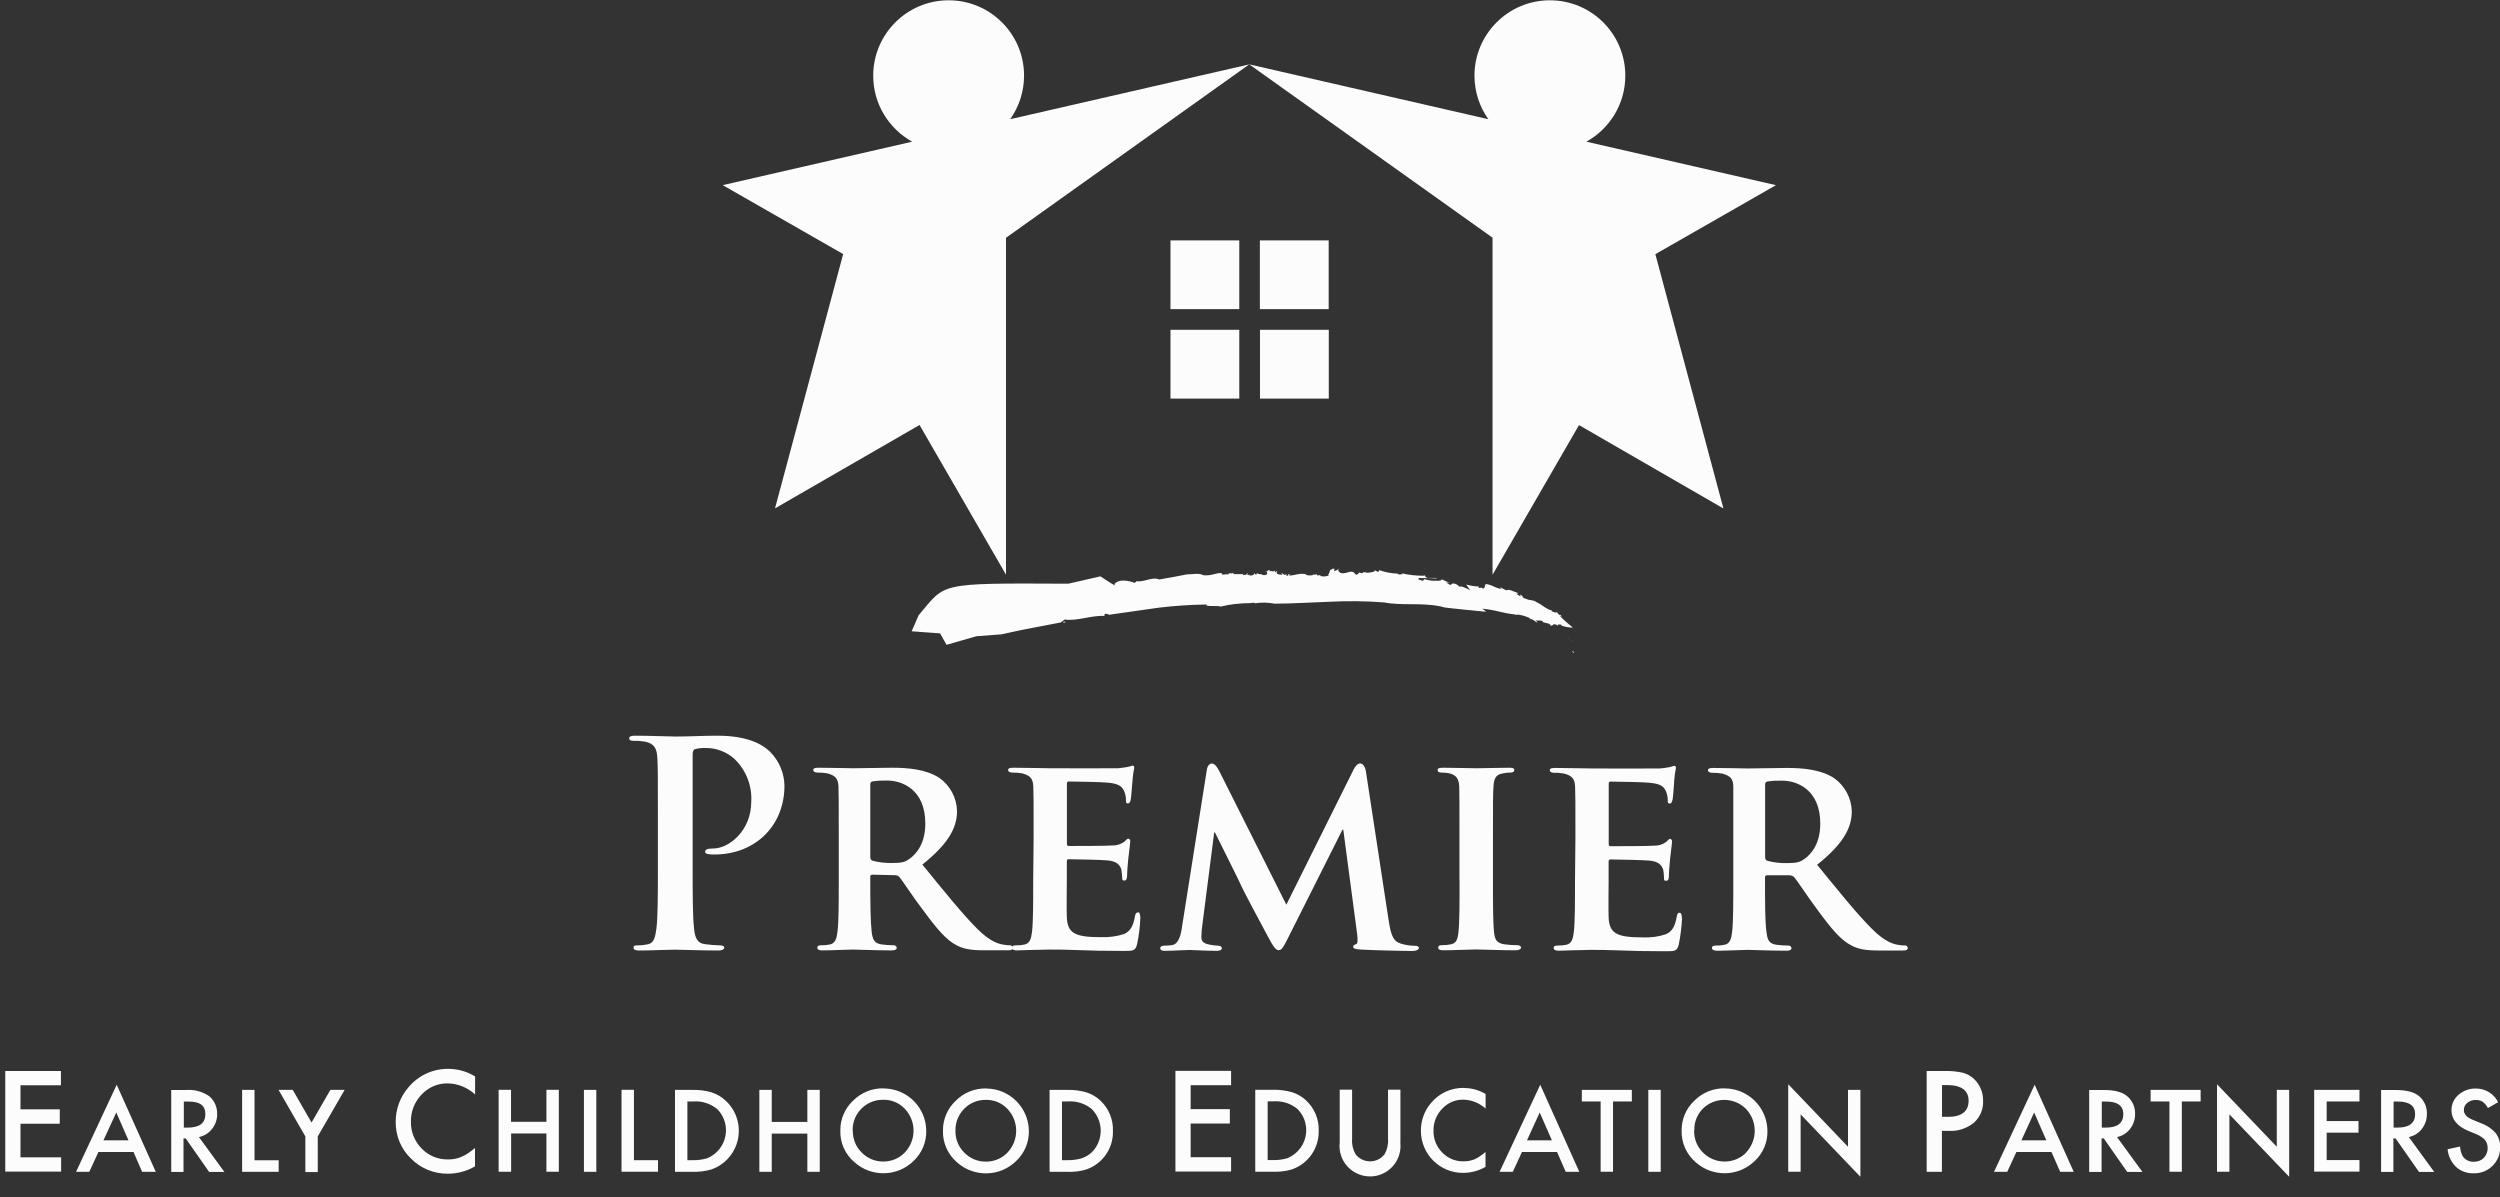<?xml version="1.0" encoding="UTF-8"?> <svg xmlns="http://www.w3.org/2000/svg" width="119" height="57" viewBox="0 0 119 57" fill="none"><rect x="0" y="0" width="119" height="57" fill="#333333" stroke="none"/><g clip-path="url(#clip0_13293_40014)"><path d="M33.87 51.994C33.57 51.909 33.255 51.869 32.94 51.879H32.13V55.779H32.93C33.24 55.789 33.55 55.754 33.85 55.669C34.16 55.564 34.435 55.384 34.655 55.144C35.385 54.349 35.33 53.114 34.535 52.384C34.345 52.209 34.12 52.074 33.87 51.999V51.994ZM33.645 55.139C33.43 55.199 33.21 55.229 32.985 55.224H32.72V52.429H32.99C33.4 52.399 33.81 52.524 34.13 52.784C34.275 52.924 34.385 53.094 34.46 53.284C34.745 54.019 34.38 54.849 33.645 55.139V55.139ZM34.215 45.244C33.32 45.244 32.47 45.204 32.12 45.204C31.81 45.204 30.96 45.244 30.425 45.244C30.25 45.244 30.155 45.204 30.155 45.109C30.155 45.014 30.21 44.999 30.37 44.999C30.53 44.999 30.695 44.979 30.855 44.944C31.125 44.889 31.195 44.594 31.245 44.199C31.315 43.629 31.315 42.564 31.315 41.319V38.939C31.315 36.884 31.315 36.504 31.29 36.074C31.265 35.639 31.155 35.399 30.71 35.304C30.535 35.274 30.36 35.259 30.18 35.264C30.03 35.264 29.95 35.239 29.95 35.144C29.95 35.049 30.045 35.019 30.25 35.019C30.975 35.019 31.82 35.059 32.185 35.059C32.74 35.059 33.525 35.019 34.145 35.019C35.84 35.019 36.445 35.589 36.66 35.789C37.085 36.219 37.33 36.794 37.34 37.399C37.34 39.319 35.935 40.674 34.01 40.674C33.915 40.674 33.82 40.674 33.725 40.659C33.655 40.644 33.565 40.634 33.565 40.539C33.565 40.444 33.66 40.389 33.945 40.389C34.705 40.389 35.76 39.539 35.76 38.159C35.805 37.399 35.51 36.654 34.965 36.129C34.595 35.794 34.11 35.604 33.61 35.604C33.435 35.599 33.255 35.614 33.08 35.659C33.01 35.684 32.97 35.769 32.97 35.914V41.324C32.97 42.569 32.97 43.634 33.04 44.219C33.08 44.599 33.165 44.899 33.57 44.944C33.8 44.974 34.03 44.994 34.26 44.999C34.41 44.999 34.475 45.039 34.475 45.109C34.475 45.179 34.37 45.244 34.22 45.244H34.215ZM27.795 51.879H28.385V55.779H27.795V51.879ZM30.17 55.224H31.32V55.774H29.585V51.874H30.175V55.219L30.17 55.224ZM74.815 30.994L74.91 31.024C74.935 31.064 74.945 31.089 74.895 31.064C74.865 31.044 74.835 31.009 74.815 30.994ZM46.945 51.809C46.4 51.799 45.875 52.009 45.49 52.399C45.1 52.764 44.88 53.279 44.885 53.814C44.865 54.394 45.115 54.949 45.555 55.329C46.365 56.049 47.595 56.024 48.37 55.264C48.765 54.894 48.98 54.379 48.975 53.839C48.965 52.724 48.065 51.819 46.945 51.814V51.809ZM47.95 54.869C47.68 55.149 47.305 55.299 46.915 55.294C46.54 55.294 46.18 55.144 45.915 54.879C45.625 54.604 45.47 54.219 45.48 53.819C45.47 53.429 45.62 53.054 45.895 52.779C46.165 52.499 46.535 52.349 46.925 52.354C47.31 52.344 47.685 52.499 47.95 52.779C48.51 53.364 48.51 54.284 47.95 54.869ZM71.045 11.314L59.465 3.064L70.845 5.674C70.43 5.089 70.185 4.374 70.185 3.604C70.185 1.624 71.79 0.014 73.775 0.014C75.76 0.014 77.365 1.619 77.365 3.604C77.365 4.954 76.615 6.134 75.51 6.744L84.535 8.814L78.795 12.099L82.035 24.204L75.16 20.234L71.045 27.359V11.314V11.314ZM38.43 51.879H39.02V55.779H38.43V53.959H36.735V55.779H36.145V51.879H36.735V53.404H38.43V51.879ZM34.395 8.814L43.42 6.744C42.315 6.134 41.565 4.954 41.565 3.604C41.565 1.624 43.17 0.014 45.155 0.014C47.14 0.014 48.745 1.619 48.745 3.604C48.745 4.374 48.5 5.089 48.085 5.674L59.465 3.064L47.885 11.319V27.354L43.77 20.229L36.89 24.199L40.135 12.094L34.395 8.809V8.814ZM42.06 51.804C41.515 51.794 40.99 52.004 40.605 52.394C40.215 52.759 39.995 53.274 40 53.809C39.98 54.389 40.23 54.949 40.675 55.324C41.485 56.044 42.715 56.019 43.49 55.259C43.88 54.889 44.1 54.369 44.09 53.834C44.085 52.714 43.18 51.814 42.06 51.809V51.804ZM43.065 54.864C42.795 55.144 42.42 55.294 42.03 55.289C41.655 55.289 41.295 55.139 41.03 54.874C40.74 54.599 40.585 54.209 40.595 53.809H40.585C40.585 53.809 40.585 53.779 40.585 53.769C40.595 52.974 41.245 52.339 42.04 52.349C42.425 52.339 42.8 52.494 43.065 52.774C43.625 53.359 43.625 54.279 43.065 54.864ZM26.01 51.874H26.6V55.774H26.01V53.954H24.33V55.774H23.735V51.874H24.325V53.399H26.01V51.874ZM59.975 15.699H63.25V18.974H59.975V15.699ZM3.615 55.779H4.25L4.685 54.834H6.355L6.765 55.779H7.415L5.555 51.634L3.62 55.779H3.615ZM4.925 54.279L5.535 52.954L6.115 54.279H4.93H4.925ZM55.715 15.699H58.99V18.974H55.715V15.699ZM63.245 14.714H59.97V11.444H63.245V14.714ZM58.99 14.714H55.715V11.444H58.99V14.714ZM0.975 55.089H2.91V55.769H0.25V50.979H2.9V51.659H0.975V52.804H2.845V53.489H0.975V55.094V55.089ZM15.725 51.879H16.405L15.125 54.094V55.789H14.535V54.094L13.26 51.879H13.935L14.83 53.434L15.725 51.879V51.879ZM21.375 50.879C21.815 50.884 22.24 51.009 22.615 51.239V52.094C22.26 51.769 21.795 51.579 21.315 51.569C20.845 51.559 20.39 51.754 20.07 52.099C19.735 52.444 19.55 52.909 19.56 53.394C19.55 53.869 19.735 54.329 20.07 54.669C20.395 55.009 20.845 55.194 21.315 55.189C21.54 55.194 21.76 55.154 21.965 55.064C22.075 55.019 22.175 54.964 22.275 54.899C22.39 54.819 22.505 54.734 22.61 54.644V55.519C22.215 55.749 21.77 55.869 21.315 55.869C20.655 55.874 20.02 55.614 19.56 55.144C19.085 54.689 18.825 54.054 18.835 53.394C18.835 52.794 19.045 52.214 19.44 51.759C19.915 51.184 20.63 50.859 21.375 50.879V50.879ZM12.115 55.229H13.265V55.779H11.525V51.879H12.115V55.224V55.229ZM74.86 30.479L74.83 30.504C74.83 30.504 74.83 30.474 74.86 30.479ZM10.095 53.734C10.255 53.534 10.345 53.279 10.335 53.024C10.345 52.699 10.205 52.384 9.955 52.174C9.625 51.954 9.235 51.849 8.84 51.884H8.15V55.784H8.735V54.189H8.84L9.955 55.784H10.68L9.47 54.124C9.715 54.074 9.935 53.939 10.09 53.739L10.095 53.734ZM8.75 53.669V52.434H8.96C9.5 52.434 9.775 52.604 9.775 53.034C9.775 53.464 9.495 53.674 8.935 53.674H8.75V53.669ZM94.91 55.779H95.545L95.98 54.834H97.65L98.065 55.779H98.71L96.85 51.634L94.915 55.779H94.91ZM96.22 54.279L96.825 52.954L97.405 54.279H96.22ZM87.965 51.879H88.555V56.014L85.71 53.044V55.774H85.12V51.609L87.965 54.584V51.874V51.879ZM90.665 45.004C90.57 45.004 90.475 44.999 90.38 44.979C90.19 44.949 89.77 44.884 89.11 44.219C88.39 43.504 87.555 42.459 86.495 41.164C87.66 40.229 88.145 39.469 88.145 38.619C88.13 37.989 87.815 37.404 87.305 37.039C86.67 36.624 85.805 36.554 85.045 36.554C84.68 36.554 83.6 36.579 83.19 36.579C82.95 36.579 82.19 36.554 81.57 36.554C81.395 36.554 81.3 36.579 81.3 36.659C81.3 36.739 81.38 36.784 81.505 36.784C81.665 36.784 81.83 36.794 81.99 36.824C82.37 36.934 82.505 37.079 82.505 37.444V41.909C82.505 42.964 82.505 43.874 82.45 44.359C82.41 44.699 82.34 44.914 82.1 44.969C81.96 44.999 81.82 45.014 81.68 45.009C81.53 45.009 81.49 45.049 81.49 45.129C81.49 45.209 81.585 45.254 81.73 45.254C82.195 45.254 82.955 45.214 83.185 45.214C83.36 45.214 84.345 45.254 85.035 45.254C85.185 45.254 85.275 45.214 85.275 45.129C85.265 45.054 85.2 45.004 85.125 45.009C84.93 45.009 84.735 44.994 84.545 44.969C84.18 44.914 84.125 44.699 84.085 44.359C84.015 43.874 84.015 42.979 84.015 41.909V41.759C84.015 41.759 84.015 41.744 84.015 41.739C84.02 41.694 84.065 41.659 84.11 41.664H85.18C85.26 41.664 85.34 41.694 85.4 41.749C85.555 41.924 86.05 42.694 86.52 43.319C87.175 44.214 87.63 44.759 88.145 45.014C88.455 45.174 88.78 45.244 89.445 45.244H90.58C90.73 45.244 90.81 45.219 90.81 45.119C90.8 45.044 90.735 44.994 90.66 44.999L90.665 45.004ZM85.875 40.894C85.67 41.044 85.51 41.084 85.035 41.084C84.73 41.089 84.425 41.054 84.125 40.974C84.045 40.934 84.02 40.894 84.02 40.774V37.359C84.02 37.264 84.045 37.224 84.125 37.199C84.36 37.164 84.595 37.154 84.83 37.159C85.535 37.159 86.645 37.579 86.645 39.204C86.645 40.139 86.24 40.644 85.875 40.899V40.894ZM82.105 51.804C81.56 51.794 81.035 52.004 80.65 52.394C80.26 52.759 80.04 53.274 80.045 53.809C80.025 54.389 80.275 54.944 80.715 55.324C81.525 56.044 82.755 56.019 83.53 55.259C83.925 54.889 84.14 54.374 84.13 53.834C84.125 52.719 83.22 51.814 82.105 51.809V51.804ZM83.11 54.874C82.545 55.429 81.64 55.429 81.075 54.874C80.785 54.599 80.63 54.209 80.64 53.809H80.65C80.635 53.429 80.78 53.054 81.05 52.779C81.615 52.214 82.535 52.214 83.105 52.779C83.665 53.364 83.665 54.284 83.105 54.869L83.11 54.874ZM75.295 51.879H77.675V52.429H76.78V55.774H76.19V52.429H75.295V51.879ZM80.065 43.709C80.045 44.134 79.99 44.564 79.905 44.979C79.825 45.279 79.715 45.279 79.27 45.279C78.375 45.279 77.66 45.264 77.08 45.239C76.5 45.214 76.05 45.214 75.7 45.214C75.565 45.214 75.31 45.229 75.02 45.229C74.73 45.229 74.44 45.254 74.195 45.254C74.045 45.254 73.955 45.214 73.955 45.129C73.955 45.044 73.995 45.009 74.145 45.009C74.285 45.009 74.425 44.999 74.565 44.969C74.805 44.914 74.875 44.699 74.915 44.359C74.97 43.874 74.97 42.969 74.97 41.909L74.99 39.879C74.99 38.134 74.99 37.809 74.975 37.444C74.96 37.079 74.84 36.929 74.46 36.824C74.3 36.794 74.14 36.779 73.975 36.784C73.855 36.784 73.77 36.744 73.77 36.659C73.77 36.574 73.865 36.554 74.04 36.554C74.66 36.554 75.42 36.579 75.76 36.579C76.14 36.579 78.775 36.589 79.005 36.579C79.175 36.564 79.34 36.544 79.505 36.509C79.565 36.484 79.63 36.469 79.695 36.454C79.765 36.454 79.775 36.509 79.775 36.559C79.725 36.804 79.695 37.049 79.685 37.299C79.67 37.424 79.645 37.924 79.615 38.059C79.6 38.114 79.575 38.249 79.48 38.249C79.385 38.249 79.385 38.194 79.385 38.099C79.385 37.954 79.36 37.814 79.305 37.679C79.21 37.474 79.115 37.314 78.52 37.259C78.32 37.229 76.9 37.204 76.655 37.204C76.6 37.204 76.575 37.244 76.575 37.314V40.159C76.575 40.229 76.585 40.279 76.655 40.279C76.925 40.279 78.47 40.279 78.74 40.254C78.945 40.259 79.14 40.199 79.305 40.079C79.4 39.999 79.44 39.929 79.495 39.929C79.555 39.939 79.595 39.994 79.59 40.054C79.59 40.124 79.56 40.309 79.495 40.894C79.465 41.134 79.44 41.584 79.44 41.664C79.44 41.744 79.44 41.924 79.32 41.924C79.2 41.924 79.21 41.884 79.21 41.829C79.2 41.709 79.2 41.559 79.17 41.409C79.1 41.179 78.95 41.004 78.505 40.964C78.285 40.939 76.935 40.909 76.64 40.909C76.585 40.909 76.57 40.964 76.57 41.034V41.954C76.57 42.344 76.555 43.319 76.57 43.649C76.595 44.434 76.96 44.619 78.18 44.619C78.56 44.639 78.94 44.589 79.3 44.469C79.6 44.334 79.735 44.089 79.815 43.619C79.84 43.499 79.87 43.444 79.95 43.444C80.03 43.444 80.06 43.594 80.06 43.714L80.065 43.709ZM93.445 51.064C93.145 50.999 92.84 50.969 92.53 50.979H91.71V55.779H92.435V53.829H92.765C93.195 53.854 93.62 53.714 93.955 53.444C94.25 53.179 94.415 52.799 94.395 52.399C94.405 52.019 94.255 51.649 93.985 51.379C93.835 51.229 93.645 51.119 93.44 51.064H93.445ZM92.71 53.159H92.44V51.649H92.675C93.365 51.649 93.705 51.909 93.705 52.394C93.705 52.904 93.375 53.164 92.705 53.164L92.71 53.159ZM78.46 51.879H79.05V55.779H78.46V51.879ZM102.37 51.879H104.75V52.429H103.855V55.774H103.265V52.429H102.37V51.879ZM115.28 53.734C115.44 53.534 115.525 53.279 115.52 53.024C115.535 52.699 115.395 52.384 115.145 52.174C114.915 51.979 114.545 51.884 114.03 51.884H113.34V55.784H113.925V54.189H114.03L115.145 55.784H115.87L114.66 54.124C114.905 54.074 115.125 53.939 115.28 53.739V53.734ZM113.935 53.669V52.434H114.145C114.685 52.434 114.96 52.634 114.96 53.034C114.96 53.459 114.68 53.674 114.12 53.674H113.935V53.669ZM101.39 53.734C101.55 53.534 101.635 53.279 101.63 53.024C101.64 52.694 101.5 52.384 101.25 52.174C101.02 51.979 100.65 51.884 100.135 51.884H99.445V55.784H100.035V54.189H100.14L101.255 55.784H101.98L100.77 54.124C101.015 54.074 101.235 53.939 101.39 53.739V53.734ZM100.045 53.669V52.434H100.255C100.795 52.434 101.07 52.634 101.07 53.034C101.07 53.459 100.79 53.674 100.235 53.674H100.05L100.045 53.669ZM110.155 51.879H112.31V52.429H110.75V53.364H112.265V53.914H110.75V55.219H112.31V55.769H110.155V51.869V51.879ZM119.005 54.604C119.015 54.939 118.885 55.259 118.645 55.494C118.41 55.729 118.085 55.859 117.75 55.849C117.44 55.859 117.14 55.754 116.91 55.549C116.68 55.324 116.535 55.024 116.505 54.704L117.1 54.574C117.105 54.744 117.155 54.909 117.24 55.059C117.365 55.224 117.565 55.314 117.775 55.299C117.945 55.299 118.11 55.239 118.23 55.114C118.4 54.934 118.455 54.674 118.38 54.439C118.36 54.374 118.325 54.314 118.285 54.264C118.235 54.204 118.175 54.154 118.11 54.114C118.035 54.064 117.95 54.019 117.87 53.984L117.49 53.829C116.955 53.604 116.69 53.274 116.69 52.839C116.69 52.559 116.81 52.294 117.025 52.114C117.255 51.914 117.555 51.804 117.86 51.814C118.305 51.814 118.715 52.064 118.91 52.464L118.425 52.744C118.365 52.624 118.275 52.519 118.17 52.439C118.07 52.384 117.96 52.354 117.845 52.359C117.695 52.354 117.55 52.404 117.44 52.499C117.335 52.584 117.275 52.709 117.28 52.844C117.28 53.034 117.42 53.189 117.705 53.304L118.095 53.464C118.365 53.559 118.6 53.719 118.79 53.929C118.94 54.124 119.015 54.364 119.01 54.609L119.005 54.604ZM108.375 51.879H108.965V56.014L106.12 53.044V55.774H105.53V51.609L108.375 54.584V51.874V51.879ZM71.375 55.779H72.01L72.445 54.834H74.115L74.53 55.779H75.175L73.315 51.634L71.38 55.779H71.375ZM72.685 54.279L73.29 52.954L73.87 54.279H72.685ZM72.92 29.469C72.885 29.479 72.85 29.479 72.815 29.469C72.805 29.439 72.815 29.434 72.92 29.469ZM57.445 28.774C56.685 28.784 55.925 28.834 55.165 28.924L52.785 29.264C52.74 29.254 52.745 29.194 52.575 29.229V29.319C51.95 29.279 51.265 29.579 50.675 29.489L50.49 29.629L49.08 29.899C48.725 29.964 48.375 30.039 48.11 30.099L47.67 30.194L46.48 30.284L45.055 30.694L44.75 30.149L43.395 30.049L43.725 29.289C45.04 27.739 44.56 27.754 50.855 27.784L52.38 27.434C52.485 27.499 52.995 27.849 53.085 27.869C53.07 27.824 53.05 27.814 53.035 27.814C53.265 27.519 53.775 27.659 54.02 27.744L54.1 27.664C54.435 27.729 54.86 27.434 55.18 27.584C55.68 27.504 55.995 27.434 56.48 27.344C56.73 27.339 57.115 27.264 57.265 27.379C57.67 27.424 57.825 27.274 58.155 27.274C58.11 27.429 58.375 27.289 58.47 27.354C58.44 27.224 58.67 27.354 58.71 27.249V27.329H59.195L59.16 27.349C59.16 27.414 59.245 27.339 59.31 27.364L59.4 27.269L59.375 27.369C59.43 27.384 59.44 27.369 59.47 27.349C59.47 27.359 59.47 27.374 59.47 27.384C59.58 27.419 59.71 27.369 59.71 27.284C59.76 27.294 59.71 27.359 59.79 27.344C59.87 27.329 59.82 27.289 59.79 27.269C59.89 27.299 59.9 27.354 60.08 27.319L60.005 27.359C60.11 27.329 60.165 27.434 60.315 27.329V27.199L60.17 27.259L60.41 27.129C60.46 27.139 60.425 27.164 60.435 27.199C60.58 27.139 60.585 27.259 60.665 27.154L60.69 27.244L60.8 27.164C60.775 27.219 60.715 27.314 60.88 27.344L61.035 27.364L60.995 27.264C61.085 27.304 61.125 27.424 61.235 27.324V27.404C61.37 27.434 61.285 27.274 61.395 27.334L61.355 27.399C61.68 27.384 61.905 27.254 62.185 27.344V27.374C62.29 27.394 62.4 27.394 62.505 27.374L62.475 27.359L62.695 27.339V27.394L62.85 27.374V27.419C62.985 27.454 63.13 27.444 63.26 27.389L63.215 27.364C63.255 27.344 63.29 27.209 63.32 27.124C63.44 27.124 63.38 27.029 63.535 27.084C63.505 27.124 63.48 27.134 63.505 27.179C63.69 27.124 63.615 27.164 63.745 27.049C63.65 27.144 63.725 27.249 63.87 27.289C64.185 27.289 64.215 27.164 64.425 27.234L64.545 27.354C64.665 27.374 64.67 27.204 64.745 27.269C64.985 27.319 64.775 27.204 64.985 27.244C64.99 27.244 65 27.244 65.005 27.244C65.11 27.289 65.165 27.244 65.26 27.244L65.405 27.209C65.44 27.089 65.54 27.224 65.61 27.224L65.655 27.139C65.935 27.239 66.23 27.294 66.525 27.304C66.555 27.364 66.66 27.344 66.765 27.329L66.72 27.289C67.065 27.369 67.42 27.409 67.78 27.404L67.86 27.364C67.765 27.404 67.89 27.489 67.94 27.509H68.375V27.539C68.115 27.514 67.73 27.514 67.525 27.514V27.584L67.73 27.649L67.805 27.564C67.99 27.629 68.185 27.654 68.385 27.644C68.515 27.654 68.605 27.629 68.625 27.589H68.65C68.65 27.589 68.64 27.579 68.635 27.574C68.75 27.639 68.875 27.694 69.005 27.739L68.835 27.724L69 27.829C69.14 27.889 69.05 27.659 69.38 27.844L69.475 27.934C69.515 27.859 69.81 28.009 69.975 28.089L69.79 27.824C69.985 27.879 70.185 27.909 70.39 27.919C70.39 27.929 70.355 27.949 70.415 27.989L70.525 27.969L70.59 28.019C70.705 27.989 70.655 27.894 70.705 27.809V27.829C70.73 27.769 70.885 27.829 71.055 27.894C71.19 27.964 71.33 28.014 71.48 28.039C71.43 28.019 71.395 27.954 71.48 28.019C71.48 27.999 71.415 27.964 71.385 27.939C71.485 27.964 71.48 28.009 71.71 28.104C71.75 28.059 71.83 28.074 71.93 28.104C72.025 28.134 72.135 28.189 72.22 28.214C72.235 28.239 72.295 28.289 72.175 28.264L72.36 28.384C72.43 28.394 72.28 28.254 72.41 28.329C72.54 28.404 72.39 28.434 72.65 28.509C72.81 28.589 72.995 28.549 73.115 28.649C73.245 28.714 73.375 28.789 73.495 28.879C73.645 28.979 73.795 29.069 73.86 29.034L73.845 29.089C73.905 29.119 73.97 29.139 74.035 29.154C74.07 29.174 74.085 29.154 74.085 29.154C74.095 29.154 74.1 29.139 74.095 29.129H74.085C74.085 29.129 74.085 29.119 74.085 29.114C74.145 29.149 74.125 29.209 74.245 29.279L74.265 29.259C74.295 29.299 74.44 29.404 74.235 29.299C74.345 29.424 74.47 29.539 74.6 29.649L74.87 29.874C74.69 29.874 74.51 29.839 74.34 29.784C74.325 29.759 74.29 29.729 74.29 29.714C74.3 29.774 74.1 29.659 74.16 29.789C74.05 29.704 73.995 29.704 73.95 29.724C73.905 29.744 73.88 29.789 73.825 29.789L73.75 29.694L73.44 29.614C73.44 29.614 73.435 29.569 73.415 29.554C73.36 29.539 73.3 29.534 73.245 29.539H73.09L73.16 29.594L73.23 29.649C73.175 29.604 73.17 29.619 73.14 29.619C72.905 29.439 72.63 29.319 72.335 29.264C72.19 29.239 72.145 29.284 72.105 29.264L72.14 29.249C72.005 29.239 71.87 29.219 71.74 29.194C71.625 29.169 71.505 29.149 71.385 29.119C71.115 29.049 70.835 28.999 70.555 28.974L70.75 29.114C70.62 29.114 70.49 29.099 70.36 29.079C70.35 29.079 70.34 29.079 70.335 29.079L70.36 29.114H70.345L70.325 29.079C70.13 29.059 69.885 29.039 69.655 29.014L68.95 28.939C68.82 28.929 68.685 28.904 68.565 28.864C67.645 28.674 66.695 28.839 65.875 28.674C65.01 28.609 64.145 28.599 63.275 28.644L61.97 28.699C61.54 28.719 61.11 28.734 60.67 28.734C60.36 28.674 60.04 28.669 59.725 28.719V28.694H59.615L59.505 28.709H59.52C59.04 28.709 58.565 28.759 58.1 28.874C57.985 28.819 57.565 28.874 57.425 28.819L57.445 28.774ZM60.675 28.689C60.675 28.689 60.685 28.689 60.69 28.689H60.675ZM74.655 30.389C74.655 30.389 74.63 30.389 74.615 30.389L74.655 30.369C74.655 30.369 74.655 30.384 74.655 30.389ZM51.71 51.994C51.41 51.909 51.095 51.869 50.78 51.879H49.96V55.779H50.77C51.08 55.794 51.39 55.759 51.685 55.674C52.475 55.414 53 54.664 52.975 53.834C52.995 53.284 52.775 52.754 52.37 52.379C52.18 52.204 51.955 52.069 51.705 51.994H51.71ZM51.96 54.859C51.82 54.984 51.655 55.079 51.475 55.139C51.26 55.199 51.035 55.229 50.815 55.224H50.55V52.429H50.82C51.23 52.399 51.64 52.524 51.96 52.784C51.965 52.789 51.975 52.799 51.98 52.804C52.54 53.379 52.53 54.299 51.96 54.859V54.859ZM69.685 51.789C70.05 51.789 70.405 51.889 70.715 52.074V52.769C70.425 52.504 70.05 52.354 69.66 52.344C69.275 52.334 68.91 52.494 68.65 52.774C68.375 53.054 68.225 53.434 68.235 53.824C68.225 54.209 68.375 54.584 68.65 54.859C68.915 55.134 69.28 55.289 69.665 55.279C69.845 55.284 70.025 55.249 70.195 55.179C70.28 55.144 70.36 55.094 70.435 55.044C70.53 54.979 70.62 54.909 70.71 54.834V55.544C70.385 55.729 70.02 55.829 69.65 55.829C68.545 55.839 67.645 54.949 67.635 53.844C67.635 53.839 67.635 53.834 67.635 53.829C67.63 53.344 67.8 52.869 68.12 52.499C68.505 52.034 69.085 51.769 69.69 51.784L69.685 51.789ZM50.62 29.584C50.62 29.584 50.705 29.584 50.72 29.619C50.68 29.639 50.635 29.639 50.595 29.619C50.615 29.614 50.655 29.584 50.615 29.584H50.62ZM54.16 43.434C54.08 43.434 54.05 43.489 54.025 43.609C53.945 44.079 53.805 44.324 53.51 44.459C53.15 44.574 52.77 44.624 52.39 44.609C51.17 44.609 50.805 44.424 50.78 43.639C50.765 43.309 50.78 42.334 50.78 41.944V41.024C50.78 40.954 50.795 40.899 50.85 40.899C51.15 40.899 52.5 40.929 52.715 40.954C53.16 40.994 53.31 41.169 53.38 41.399C53.405 41.549 53.405 41.699 53.42 41.819C53.42 41.874 53.42 41.914 53.53 41.914C53.64 41.914 53.65 41.734 53.65 41.654C53.65 41.574 53.675 41.124 53.705 40.884C53.775 40.304 53.8 40.114 53.8 40.044C53.805 39.984 53.765 39.929 53.705 39.919C53.65 39.919 53.61 39.989 53.515 40.069C53.35 40.189 53.15 40.249 52.95 40.244C52.68 40.269 51.135 40.269 50.865 40.269C50.8 40.269 50.785 40.214 50.785 40.149V37.309C50.785 37.239 50.81 37.199 50.865 37.199C51.11 37.199 52.53 37.224 52.73 37.254C53.325 37.309 53.42 37.469 53.515 37.674C53.57 37.809 53.6 37.949 53.595 38.094C53.595 38.189 53.595 38.244 53.69 38.244C53.785 38.244 53.81 38.109 53.825 38.054C53.85 37.919 53.88 37.419 53.895 37.294C53.91 37.044 53.94 36.794 53.99 36.549C53.99 36.494 53.975 36.444 53.91 36.444C53.845 36.459 53.785 36.474 53.72 36.499C53.555 36.529 53.385 36.554 53.22 36.569C52.99 36.579 50.355 36.569 49.975 36.569C49.635 36.569 48.88 36.544 48.255 36.544C48.08 36.544 47.985 36.569 47.985 36.649C47.985 36.729 48.065 36.774 48.185 36.774C48.345 36.774 48.51 36.784 48.67 36.814C49.05 36.924 49.17 37.069 49.185 37.434C49.2 37.799 49.2 38.124 49.2 39.869L49.18 41.899C49.18 42.954 49.18 43.864 49.125 44.349C49.085 44.689 49.015 44.904 48.775 44.959C48.64 44.989 48.495 45.004 48.355 44.999C48.255 44.999 48.205 45.019 48.185 45.054C48.155 45.019 48.12 44.989 48.07 44.994C47.975 44.994 47.88 44.989 47.785 44.969C47.595 44.939 47.175 44.874 46.515 44.209C45.8 43.494 44.96 42.449 43.905 41.154C45.07 40.219 45.555 39.459 45.555 38.609C45.54 37.979 45.23 37.394 44.715 37.029C44.08 36.614 43.215 36.544 42.455 36.544C42.09 36.544 41.005 36.569 40.605 36.569C40.36 36.569 39.6 36.544 38.98 36.544C38.805 36.544 38.71 36.569 38.71 36.649C38.71 36.729 38.79 36.774 38.91 36.774C39.07 36.774 39.235 36.784 39.395 36.814C39.775 36.924 39.895 37.069 39.91 37.434C39.925 37.799 39.925 38.124 39.925 39.869V41.894C39.925 42.949 39.925 43.859 39.865 44.344C39.825 44.684 39.755 44.899 39.515 44.954C39.38 44.984 39.235 44.999 39.095 44.994C38.945 44.994 38.905 45.034 38.905 45.114C38.905 45.194 38.985 45.239 39.135 45.239C39.6 45.239 40.36 45.199 40.59 45.199C40.765 45.199 41.755 45.239 42.445 45.239C42.595 45.239 42.685 45.199 42.685 45.114C42.675 45.039 42.61 44.989 42.535 44.994C42.34 44.994 42.145 44.979 41.955 44.954C41.59 44.899 41.535 44.684 41.49 44.344C41.435 43.859 41.425 42.964 41.425 41.894V41.729C41.425 41.729 41.425 41.714 41.425 41.709C41.43 41.664 41.475 41.629 41.52 41.634L42.59 41.659C42.67 41.654 42.75 41.684 42.805 41.739C42.96 41.914 43.445 42.684 43.93 43.309C44.585 44.204 45.04 44.749 45.55 45.004C45.86 45.164 46.185 45.234 46.85 45.234H47.985C48.09 45.234 48.16 45.219 48.195 45.179C48.23 45.219 48.305 45.239 48.41 45.239C48.65 45.239 48.945 45.214 49.235 45.214C49.525 45.214 49.775 45.199 49.915 45.199C50.265 45.199 50.715 45.199 51.295 45.224C51.875 45.249 52.595 45.264 53.485 45.264C53.93 45.264 54.04 45.264 54.12 44.964C54.21 44.544 54.265 44.119 54.28 43.694C54.28 43.574 54.255 43.424 54.175 43.424L54.16 43.434ZM43.28 40.889C43.075 41.039 42.915 41.079 42.44 41.079C42.135 41.084 41.83 41.049 41.53 40.969C41.45 40.929 41.425 40.889 41.425 40.769V37.354C41.425 37.259 41.45 37.219 41.53 37.194C41.765 37.159 42 37.149 42.235 37.154C42.935 37.154 44.045 37.574 44.045 39.199C44.045 40.134 43.64 40.639 43.275 40.894L43.28 40.889ZM61.5 51.989C61.2 51.904 60.885 51.864 60.57 51.874H59.75V55.774H60.56C60.87 55.789 61.18 55.754 61.48 55.669C62.265 55.404 62.79 54.659 62.77 53.829C62.79 53.279 62.57 52.749 62.165 52.374C61.975 52.199 61.75 52.064 61.5 51.989V51.989ZM61.265 55.134C61.05 55.194 60.83 55.224 60.605 55.219H60.34V52.424H60.61C61.02 52.394 61.43 52.519 61.75 52.779C61.895 52.919 62.005 53.089 62.08 53.279C62.365 54.014 62 54.844 61.265 55.134V55.134ZM66.655 54.379C66.75 55.174 66.175 55.899 65.38 55.989C64.585 56.079 63.86 55.509 63.77 54.714C63.755 54.604 63.755 54.489 63.77 54.379V51.869H64.36V54.219C64.34 54.474 64.4 54.724 64.525 54.944C64.825 55.324 65.375 55.394 65.755 55.094C65.81 55.049 65.86 54.999 65.905 54.944C66.03 54.724 66.09 54.469 66.07 54.219V51.869H66.66V54.379H66.655ZM67.535 45.134C67.535 45.204 67.4 45.269 67.225 45.269C66.925 45.269 65.235 45.229 64.76 45.199C64.475 45.184 64.41 45.129 64.41 45.064C64.41 44.999 64.465 44.969 64.545 44.944C64.625 44.919 64.64 44.784 64.6 44.459L63.94 39.494H63.9L61.345 44.579C61.075 45.119 61.005 45.229 60.86 45.229C60.715 45.229 60.575 44.999 60.39 44.649C60.105 44.119 59.16 42.364 59.025 42.039C58.93 41.819 58.225 40.429 57.835 39.629H57.795L57.225 44.079C57.2 44.259 57.185 44.439 57.185 44.619C57.185 44.839 57.345 44.919 57.55 44.959C57.685 44.989 57.83 45.009 57.97 45.014C58.08 45.014 58.16 45.069 58.16 45.124C58.16 45.234 58.05 45.259 57.875 45.259C57.375 45.259 56.835 45.219 56.615 45.219C56.395 45.219 55.82 45.259 55.44 45.259C55.32 45.259 55.225 45.234 55.225 45.124C55.225 45.069 55.295 45.014 55.415 45.014C55.535 45.014 55.66 45.004 55.78 44.989C56.105 44.949 56.215 44.489 56.265 44.109L57.445 36.644C57.47 36.454 57.58 36.344 57.675 36.344C57.77 36.344 57.88 36.399 58.04 36.709L61.23 43.064L64.435 36.624C64.53 36.434 64.64 36.339 64.745 36.339C64.85 36.339 64.975 36.459 65.015 36.704L66.095 43.779C66.205 44.504 66.31 44.804 66.675 44.914C66.895 44.984 67.125 45.019 67.355 45.019C67.46 45.019 67.545 45.059 67.545 45.129L67.535 45.134ZM56.675 51.649V52.794H58.54V53.479H56.675V55.084H58.6V55.764H55.95V50.974H58.6V51.654H56.675V51.649ZM69.47 41.899V39.874C69.47 38.129 69.47 37.804 69.46 37.439C69.445 37.074 69.31 36.909 69.055 36.829C68.915 36.789 68.77 36.774 68.62 36.774C68.495 36.774 68.43 36.744 68.43 36.639C68.43 36.569 68.525 36.544 68.715 36.544C69.16 36.544 69.97 36.569 70.31 36.569C70.61 36.569 71.38 36.544 71.84 36.544C71.99 36.544 72.08 36.569 72.08 36.639C72.08 36.744 72.01 36.774 71.89 36.774C71.77 36.774 71.655 36.789 71.535 36.814C71.21 36.869 71.115 37.034 71.09 37.434C71.065 37.799 71.065 38.124 71.065 39.869V41.894C71.065 43.004 71.065 43.924 71.12 44.409C71.16 44.719 71.24 44.894 71.605 44.949C71.805 44.979 72.01 44.989 72.215 44.989C72.35 44.989 72.405 45.059 72.405 45.109C72.405 45.159 72.31 45.234 72.165 45.234C71.38 45.234 70.57 45.194 70.245 45.194C69.975 45.194 69.165 45.234 68.69 45.234C68.54 45.234 68.46 45.194 68.46 45.109C68.46 45.024 68.5 44.989 68.65 44.989C68.79 44.989 68.93 44.979 69.07 44.949C69.31 44.894 69.38 44.734 69.42 44.394C69.475 43.909 69.475 43.004 69.475 41.894L69.47 41.899ZM60.285 29.954H60.31C60.31 29.954 60.31 29.959 60.285 29.954Z" fill="#FCFCFC"></path></g><defs><clipPath id="clip0_13293_40014"><rect width="118.75" height="56" fill="white" transform="translate(0.25 0.014)"></rect></clipPath></defs></svg> 